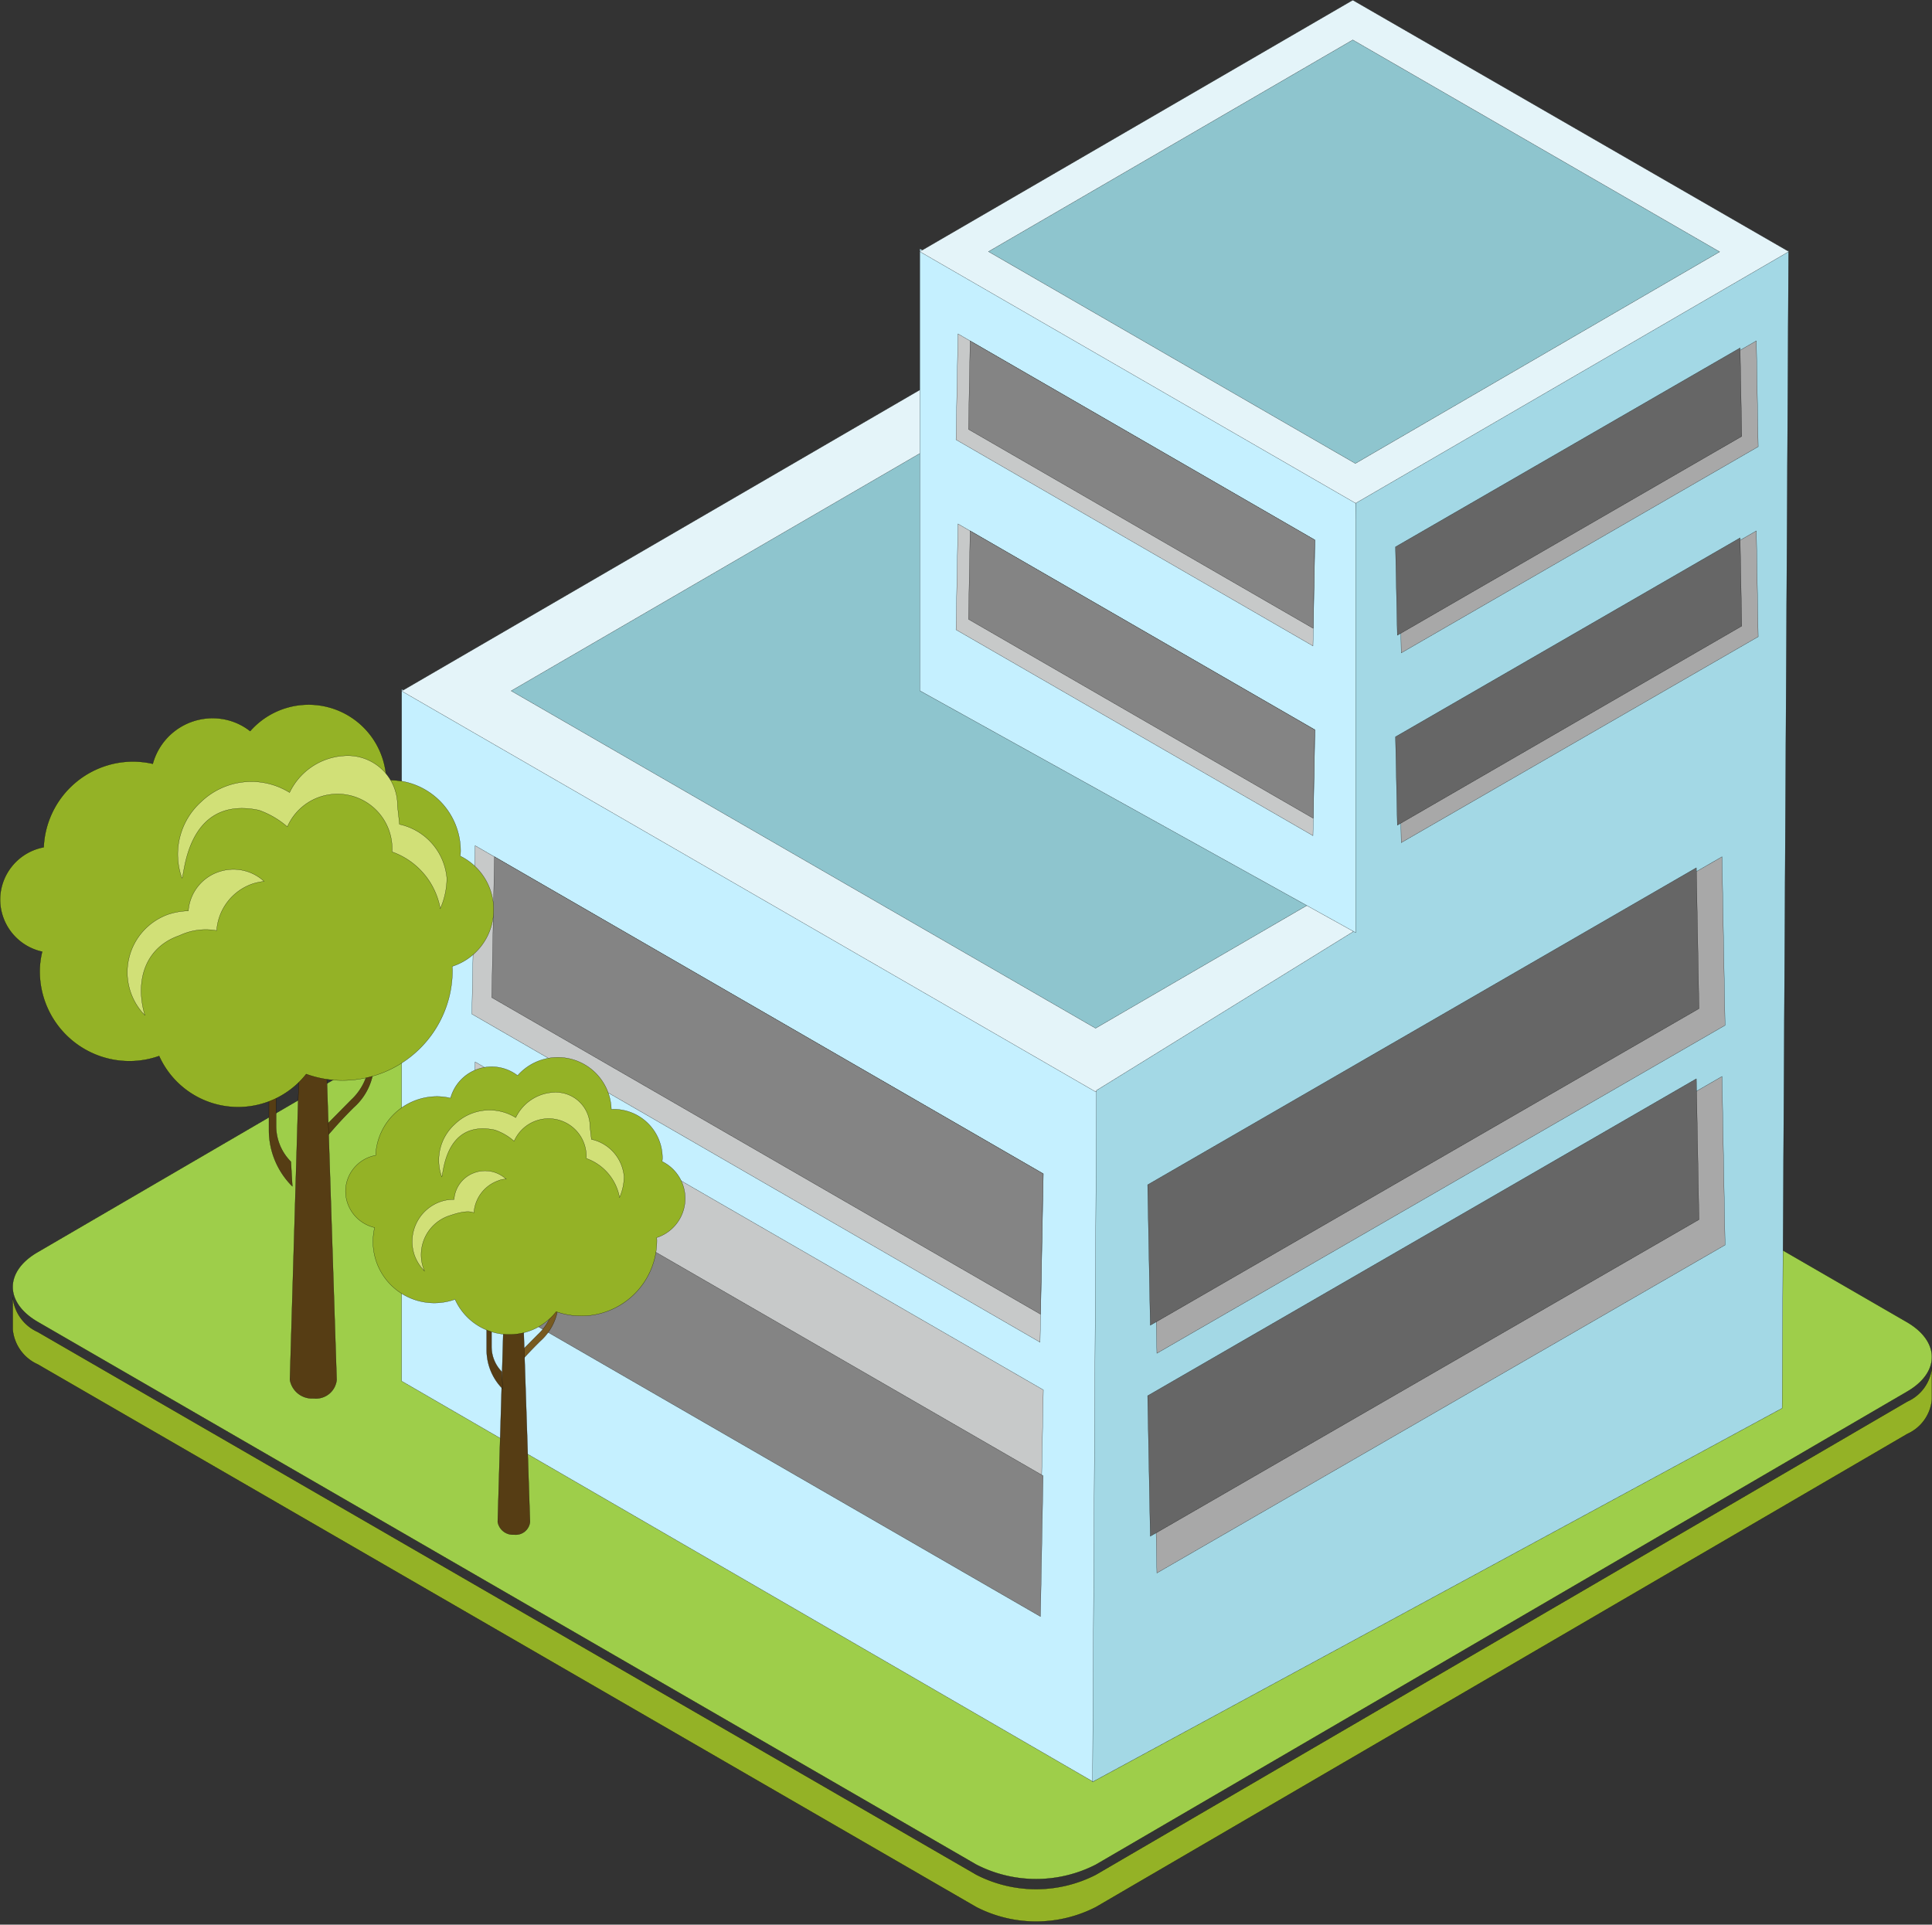 <svg xmlns="http://www.w3.org/2000/svg" width="97.425" height="97.056" viewBox="0 0 97.425 97.056">
  <rect x="0" y="0" width="97.425" height="97.056" fill="#333333" stroke="none"/>
  <g id="enterprise_icon" transform="translate(-21.913 -3.994)">
    <g id="Raggruppa_214" data-name="Raggruppa 214" transform="translate(21.918 0)">
      <g id="Layer_1" data-name="Layer 1" transform="translate(0.637 69.404)">
        <path id="Tracciato_952" data-name="Tracciato 952" d="M90.3,366.925,49.381,390.787a6.6,6.6,0,0,1-6.031,0L-3.98,363.418a2.155,2.155,0,0,1-1.26-1.758v1.634a2.142,2.142,0,0,0,1.26,1.758l47.33,27.369a6.6,6.6,0,0,0,6.031,0L90.3,368.559a2.107,2.107,0,0,0,1.239-1.738v-1.634A2.107,2.107,0,0,1,90.3,366.925Z" transform="translate(5.24 -361.66)" fill="#94b226" stroke="#000" stroke-miterlimit="10" stroke-width="0.01"/>
      </g>
      <g id="Layer_1-2" data-name="Layer 1" transform="translate(0.635 42.567)">
        <path id="Tracciato_953" data-name="Tracciato 953" d="M90.276,338.848c1.673.972,1.683,2.534.021,3.5L49.38,366.206a6.6,6.6,0,0,1-6.031,0l-47.33-27.369c-1.673-.972-1.683-2.534-.021-3.506l40.917-23.852a6.6,6.6,0,0,1,6.031,0Z" transform="translate(5.243 -310.75)" fill="#9ece4a" stroke="#000" stroke-miterlimit="10" stroke-width="0.01"/>
      </g>
      <g id="Layer_1-3" data-name="Layer 1" transform="translate(20.249 35.174)">
        <path id="Tracciato_954" data-name="Tracciato 954" d="M72.734,318.9l-1.89,38.467-34.864-20.2V302.278Z" transform="translate(-35.98 -298.7)" fill="#c5f0ff" stroke="#000" stroke-miterlimit="10" stroke-width="0.01"/>
      </g>
      <g id="Layer_1-4" data-name="Layer 1" transform="translate(23.79 19.539)">
        <path id="Tracciato_955" data-name="Tracciato 955" d="M41.7,281.317l32.013-18.6,32.24,18.608L73.94,299.935Z" transform="translate(-41.7 -262.72)" fill="#8ec5ce" stroke="#000" stroke-miterlimit="10" stroke-width="0.01"/>
      </g>
      <g id="Layer_1-5" data-name="Layer 1" transform="translate(20.249 18.632)">
        <path id="Tracciato_956" data-name="Tracciato 956" d="M71.134,262.826,100.6,279.841,71.352,296.835,41.883,279.821l29.251-16.994Zm0-3.206L36.36,279.831l35,20.211,34.774-20.211-35-20.211Z" transform="translate(-36.36 -259.62)" fill="#e4f4f9" stroke="#000" stroke-miterlimit="10" stroke-width="0.01"/>
      </g>
      <g id="Layer_1-6" data-name="Layer 1" transform="translate(23.79 46.638)">
        <path id="Tracciato_957" data-name="Tracciato 957" d="M68.637,334.189l-.165,8.492L39.82,326.132l.165-8.492Z" transform="translate(-39.82 -317.64)" fill="#c7c9c9" stroke="#000" stroke-miterlimit="10" stroke-width="0.01"/>
      </g>
      <g id="Layer_1-7" data-name="Layer 1" transform="translate(24.793 47.197)">
        <path id="Tracciato_958" data-name="Tracciato 958" d="M41.894,318.72l-.134,7.1,27.669,15.97.134-7.085Z" transform="translate(-41.76 -318.72)" fill="#848484" stroke="#000" stroke-miterlimit="10" stroke-width="0.01"/>
      </g>
      <g id="Layer_1-8" data-name="Layer 1" transform="translate(23.79 57.545)">
        <path id="Tracciato_959" data-name="Tracciato 959" d="M68.637,363.659l-.165,8.5L39.82,355.612l.165-8.492Z" transform="translate(-39.82 -347.12)" fill="#c7c9c9" stroke="#000" stroke-miterlimit="10" stroke-width="0.01"/>
      </g>
      <g id="Layer_1-9" data-name="Layer 1" transform="translate(24.793 62.443)">
        <path id="Tracciato_960" data-name="Tracciato 960" d="M41.894,348.2l-.134,7.1,27.669,15.97.134-7.1Z" transform="translate(-41.76 -348.2)" fill="#848484" stroke="#000" stroke-miterlimit="10" stroke-width="0.01"/>
      </g>
      <g id="Layer_1-10" data-name="Layer 1" transform="translate(55.093 16.621)">
        <path id="Tracciato_961" data-name="Tracciato 961" d="M138.755,251.98,116.92,263.822l-.124,22.517-12.94,8-.2,34.872,34.774-18.843.2-35.862h0Z" transform="translate(-103.66 -251.98)" fill="#a3d8e5" stroke="#000" stroke-miterlimit="10" stroke-width="0.01"/>
      </g>
      <g id="Layer_1-11" data-name="Layer 1" transform="translate(46.377 14.659)">
        <path id="Tracciato_962" data-name="Tracciato 962" d="M108.54,266.618v21.728l-21.98-12.2V253.854Z" transform="translate(-86.56 -251.98)" fill="#c5f0ff" stroke="#000" stroke-miterlimit="10" stroke-width="0.01"/>
      </g>
      <g id="Layer_1-12" data-name="Layer 1" transform="translate(47.561 5.315)">
        <path id="Tracciato_963" data-name="Tracciato 963" d="M90.14,241.078,110.248,229.4l20.242,11.688-20.108,11.678Z" transform="translate(-90.14 -229.4)" fill="#8ec5ce" stroke="#000" stroke-miterlimit="10" stroke-width="0.01"/>
      </g>
      <g id="Layer_1-13" data-name="Layer 1" transform="translate(46.376 4)">
        <path id="Tracciato_964" data-name="Tracciato 964" d="M108.635,229.467l18.5,10.685-18.37,10.674-18.5-10.685,18.37-10.674Zm0-2.007L86.8,240.141l21.98,12.691,21.845-12.691-21.99-12.681Z" transform="translate(-86.8 -227.46)" fill="#e4f4f9" stroke="#000" stroke-miterlimit="10" stroke-width="0.01"/>
      </g>
      <g id="Layer_1-14" data-name="Layer 1" transform="translate(48.203 20.835)">
        <path id="Tracciato_965" data-name="Tracciato 965" d="M107.061,274.275l-.1,5.337-18-10.4.1-5.337Z" transform="translate(-88.96 -263.88)" fill="#c7c9c9" stroke="#000" stroke-miterlimit="10" stroke-width="0.01"/>
      </g>
      <g id="Layer_1-15" data-name="Layer 1" transform="translate(48.834 21.187)">
        <path id="Tracciato_966" data-name="Tracciato 966" d="M90.263,264.56l-.083,4.458,17.377,10.033.083-4.458Z" transform="translate(-90.18 -264.56)" fill="#848484" stroke="#000" stroke-miterlimit="10" stroke-width="0.01"/>
      </g>
      <g id="Layer_1-16" data-name="Layer 1" transform="translate(48.203 30.413)">
        <path id="Tracciato_967" data-name="Tracciato 967" d="M107.061,292.785l-.1,5.337-18-10.385.1-5.337Z" transform="translate(-88.96 -282.4)" fill="#c7c9c9" stroke="#000" stroke-miterlimit="10" stroke-width="0.01"/>
      </g>
      <g id="Layer_1-17" data-name="Layer 1" transform="translate(48.834 30.765)">
        <path id="Tracciato_968" data-name="Tracciato 968" d="M90.263,283.08l-.083,4.458,17.377,10.033.083-4.458Z" transform="translate(-90.18 -283.08)" fill="#848484" stroke="#000" stroke-miterlimit="10" stroke-width="0.01"/>
      </g>
      <g id="Layer_1-18" data-name="Layer 1" transform="translate(70.562 21.187)">
        <path id="Tracciato_969" data-name="Tracciato 969" d="M132.8,274.955l.093,5.337,18-10.4-.093-5.337Z" transform="translate(-132.8 -264.56)" fill="#a8a8a8" stroke="#000" stroke-miterlimit="10" stroke-width="0.01"/>
      </g>
      <g id="Layer_1-19" data-name="Layer 1" transform="translate(70.366 21.539)">
        <path id="Tracciato_970" data-name="Tracciato 970" d="M150.177,265.24l.083,4.458-17.367,10.033-.093-4.458Z" transform="translate(-132.8 -265.24)" fill="#666" stroke="#000" stroke-miterlimit="10" stroke-width="0.01"/>
      </g>
      <g id="Layer_1-20" data-name="Layer 1" transform="translate(70.562 30.765)">
        <path id="Tracciato_971" data-name="Tracciato 971" d="M132.8,293.465l.093,5.337,18-10.385-.093-5.337Z" transform="translate(-132.8 -283.08)" fill="#a8a8a8" stroke="#000" stroke-miterlimit="10" stroke-width="0.01"/>
      </g>
      <g id="Layer_1-21" data-name="Layer 1" transform="translate(70.366 31.117)">
        <path id="Tracciato_972" data-name="Tracciato 972" d="M150.177,283.76l.083,4.448-17.367,10.043-.093-4.458Z" transform="translate(-132.8 -283.76)" fill="#666" stroke="#000" stroke-miterlimit="10" stroke-width="0.01"/>
      </g>
      <g id="Layer_1-22" data-name="Layer 1" transform="translate(58.169 47.197)">
        <path id="Tracciato_973" data-name="Tracciato 973" d="M109.6,335.269l.165,8.492,28.651-16.539-.155-8.5Z" transform="translate(-109.6 -318.72)" fill="#a8a8a8" stroke="#000" stroke-miterlimit="10" stroke-width="0.01"/>
      </g>
      <g id="Layer_1-23" data-name="Layer 1" transform="translate(57.867 47.755)">
        <path id="Tracciato_974" data-name="Tracciato 974" d="M137.289,319.8l.134,7.1-27.669,15.97-.134-7.085Z" transform="translate(-109.62 -319.8)" fill="#666" stroke="#000" stroke-miterlimit="10" stroke-width="0.01"/>
      </g>
      <g id="Layer_1-24" data-name="Layer 1" transform="translate(58.169 58.277)">
        <path id="Tracciato_975" data-name="Tracciato 975" d="M109.6,364.749l.165,8.492L138.417,356.7l-.155-8.5Z" transform="translate(-109.6 -348.2)" fill="#a8a8a8" stroke="#000" stroke-miterlimit="10" stroke-width="0.01"/>
      </g>
      <g id="Layer_1-25" data-name="Layer 1" transform="translate(57.867 58.395)">
        <path id="Tracciato_976" data-name="Tracciato 976" d="M137.289,349.28l.134,7.1-27.669,15.97-.134-7.085Z" transform="translate(-109.62 -349.28)" fill="#666" stroke="#000" stroke-miterlimit="10" stroke-width="0.01"/>
      </g>
      <g id="Layer_1-26" data-name="Layer 1" transform="translate(16.227 50.672)">
        <path id="Tracciato_977" data-name="Tracciato 977" d="M17.832,335.649l1.4-1.417a2.879,2.879,0,0,0,.9-2.5V325.44h.238V332a3.028,3.028,0,0,1-1.014,2.617c-.941.941-1.179,1.3-1.593,1.717v-.507Z" transform="translate(-17.76 -325.44)" fill="#563d14" stroke="#000" stroke-miterlimit="10" stroke-width="0.01"/>
      </g>
      <g id="Layer_1-27" data-name="Layer 1" transform="translate(14.614 52.927)">
        <path id="Tracciato_978" data-name="Tracciato 978" d="M17.066,329.8l-1.076.031-.61,20.614a1.135,1.135,0,0,0,1.2.941,1.051,1.051,0,0,0,1.158-.931Z" transform="translate(-15.38 -329.8)" fill="#563d14" stroke="#000" stroke-miterlimit="10" stroke-width="0.01"/>
      </g>
      <g id="Layer_1-28" data-name="Layer 1" transform="translate(13.557 52.782)">
        <path id="Tracciato_979" data-name="Tracciato 979" d="M14.927,339.315h0a2.553,2.553,0,0,1-.745-1.8v-8H13.82v8.2A4,4,0,0,0,15,340.556h0Z" transform="translate(-13.82 -329.52)" fill="#563d14" stroke="#000" stroke-miterlimit="10" stroke-width="0.01"/>
      </g>
      <g id="Layer_1-29" data-name="Layer 1" transform="translate(11.171 49.093)">
        <path id="Tracciato_980" data-name="Tracciato 980" d="M12.672,334.5l-1.315-1.329a2.653,2.653,0,0,1-.841-2.345V324.92H10.3v6.155a2.851,2.851,0,0,0,.949,2.454c.881.881,1.112,1.207,1.491,1.6v-.475Z" transform="translate(-10.3 -324.92)" fill="#c4b08d" stroke="#000" stroke-miterlimit="10" stroke-width="0.01"/>
      </g>
      <g id="Layer_1-30" data-name="Layer 1" transform="translate(0 39.532)">
        <path id="Tracciato_981" data-name="Tracciato 981" d="M-6.18,313.726a2.7,2.7,0,0,1,2.2-2.638,4.516,4.516,0,0,1,4.5-4.323,4.588,4.588,0,0,1,1,.114,3.121,3.121,0,0,1,3.01-2.3,3.048,3.048,0,0,1,1.9.652,3.922,3.922,0,0,1,6.868,2.482c.052,0,.114-.01.165-.01a3.58,3.58,0,0,1,3.579,3.579,2.009,2.009,0,0,1-.021.248,3.007,3.007,0,0,1-.4,5.565c0,.072.01.134.01.207a5.551,5.551,0,0,1-5.544,5.544,5.365,5.365,0,0,1-1.831-.321,4.369,4.369,0,0,1-7.416-.91,4.478,4.478,0,0,1-1.5.259,4.525,4.525,0,0,1-4.52-4.52,4.04,4.04,0,0,1,.124-1A2.7,2.7,0,0,1-6.18,313.726Z" transform="translate(6.18 -303.9)" fill="#94b226" stroke="#000" stroke-miterlimit="10" stroke-width="0.01"/>
      </g>
      <g id="Layer_1-31" data-name="Layer 1" transform="translate(8.959 42.108)">
        <path id="Tracciato_982" data-name="Tracciato 982" d="M17.837,313.721a.783.783,0,0,0,.01-.155,2.758,2.758,0,0,0-5.285-1.107,4.433,4.433,0,0,0-1.438-.838c-3.744-.776-3.755,3.527-3.879,3.424a3.556,3.556,0,0,1,.962-3.837,3.658,3.658,0,0,1,4.468-.476,3.265,3.265,0,0,1,2.741-1.851,2.507,2.507,0,0,1,2.7,2.513c0,.052.1.89.1.941a3.049,3.049,0,0,1,2.389,2.72,3.838,3.838,0,0,1-.331,1.531A3.736,3.736,0,0,0,17.837,313.721Z" transform="translate(-7.036 -308.88)" fill="#d1e077" stroke="#000" stroke-miterlimit="10" stroke-width="0.01"/>
      </g>
      <g id="Layer_1-32" data-name="Layer 1" transform="translate(6.418 47.834)">
        <path id="Tracciato_983" data-name="Tracciato 983" d="M9.6,320.68a2.689,2.689,0,0,0-1.81,2.358,3.087,3.087,0,0,0-1.872.248c-1.717.59-2.265,2.255-1.748,4.024a3.1,3.1,0,0,1,1.179-5.089,3.54,3.54,0,0,1,1.014-.176,2.256,2.256,0,0,1,1.52-1.965,2.282,2.282,0,0,1,2.3.476A2.9,2.9,0,0,0,9.6,320.68Z" transform="translate(-3.288 -319.951)" fill="#d1e077" stroke="#000" stroke-miterlimit="10" stroke-width="0.01"/>
      </g>
      <g id="Layer_1-33" data-name="Layer 1" transform="translate(25.801 63.346)">
        <path id="Tracciato_984" data-name="Tracciato 984" d="M44.054,362.3l1.261-1.274a2.6,2.6,0,0,0,.813-2.264v-5.68h.217V359a2.747,2.747,0,0,1-.908,2.359c-.854.841-1.071,1.166-1.437,1.545v-.461Z" transform="translate(-44 -353.08)" fill="#775a20" stroke="#000" stroke-miterlimit="10" stroke-width="0.01"/>
      </g>
      <g id="Layer_1-34" data-name="Layer 1" transform="translate(25.093 66.529)">
        <path id="Tracciato_985" data-name="Tracciato 985" d="M43.5,356.1l-.745.021-.414,14.191a.776.776,0,0,0,.827.641.722.722,0,0,0,.8-.641Z" transform="translate(-42.34 -356.1)" fill="#563d14" stroke="#000" stroke-miterlimit="10" stroke-width="0.01"/>
      </g>
      <g id="Layer_1-35" data-name="Layer 1" transform="translate(24.535 66.425)">
        <path id="Tracciato_986" data-name="Tracciato 986" d="M42.025,362.644h0a1.8,1.8,0,0,1-.517-1.241v-5.5H41.26v5.647a2.781,2.781,0,0,0,.807,1.955h0Z" transform="translate(-41.26 -355.9)" fill="#563d14" stroke="#000" stroke-miterlimit="10" stroke-width="0.01"/>
      </g>
      <g id="Layer_1-36" data-name="Layer 1" transform="translate(23.176 63.65)">
        <path id="Tracciato_987" data-name="Tracciato 987" d="M40.46,359.322l-.908-.922a1.843,1.843,0,0,1-.583-1.613V352.72H38.82v4.243a2,2,0,0,0,.651,1.695c.61.6.773.827,1.03,1.1v-.325Z" transform="translate(-38.82 -352.72)" fill="#c4b08d" stroke="#000" stroke-miterlimit="10" stroke-width="0.01"/>
      </g>
      <g id="Layer_1-37" data-name="Layer 1" transform="translate(17.418 57.313)">
        <path id="Tracciato_988" data-name="Tracciato 988" d="M27.5,345.034a1.852,1.852,0,0,1,1.52-1.81,3.1,3.1,0,0,1,3.093-2.969,2.937,2.937,0,0,1,.683.083,2.149,2.149,0,0,1,3.382-1.138,2.7,2.7,0,0,1,4.727,1.707c.041,0,.072-.01.114-.01a2.461,2.461,0,0,1,2.462,2.462c0,.062-.01.114-.01.176a2.076,2.076,0,0,1-.279,3.837c0,.041.01.093.01.134a3.821,3.821,0,0,1-3.817,3.817,3.894,3.894,0,0,1-1.262-.217,3,3,0,0,1-5.1-.621,3.092,3.092,0,0,1-4.055-3.62A1.893,1.893,0,0,1,27.5,345.034Z" transform="translate(-27.5 -338.28)" fill="#94b226" stroke="#000" stroke-miterlimit="10" stroke-width="0.01"/>
      </g>
      <g id="Layer_1-38" data-name="Layer 1" transform="translate(22.124 59.081)">
        <path id="Tracciato_989" data-name="Tracciato 989" d="M44.036,345.031v-.114a1.9,1.9,0,0,0-3.641-.755,2.8,2.8,0,0,0-.983-.569c-2.586-.538-2.586,2.42-2.669,2.358a2.448,2.448,0,0,1,.662-2.648,2.512,2.512,0,0,1,3.072-.331,2.244,2.244,0,0,1,1.882-1.272,1.727,1.727,0,0,1,1.862,1.727c0,.031.072.61.072.641a2.1,2.1,0,0,1,1.645,1.872A2.612,2.612,0,0,1,45.712,347,2.581,2.581,0,0,0,44.036,345.031Z" transform="translate(-36.599 -341.7)" fill="#d1e077" stroke="#000" stroke-miterlimit="10" stroke-width="0.01"/>
      </g>
      <g id="Layer_1-39" data-name="Layer 1" transform="translate(20.786 63.038)">
        <path id="Tracciato_990" data-name="Tracciato 990" d="M38.36,349.842a1.846,1.846,0,0,0-1.241,1.624c-.352-.165-1.014.072-1.293.165a2.077,2.077,0,0,0-1.2,2.772,2.214,2.214,0,0,1-.5-.786,2.131,2.131,0,0,1,1.3-2.71,2.07,2.07,0,0,1,.693-.114,1.542,1.542,0,0,1,1.045-1.355,1.567,1.567,0,0,1,1.583.331A.909.909,0,0,0,38.36,349.842Z" transform="translate(-34.012 -349.351)" fill="#d1e077" stroke="#000" stroke-miterlimit="10" stroke-width="0.01"/>
      </g>
    </g>
  </g>
</svg>
